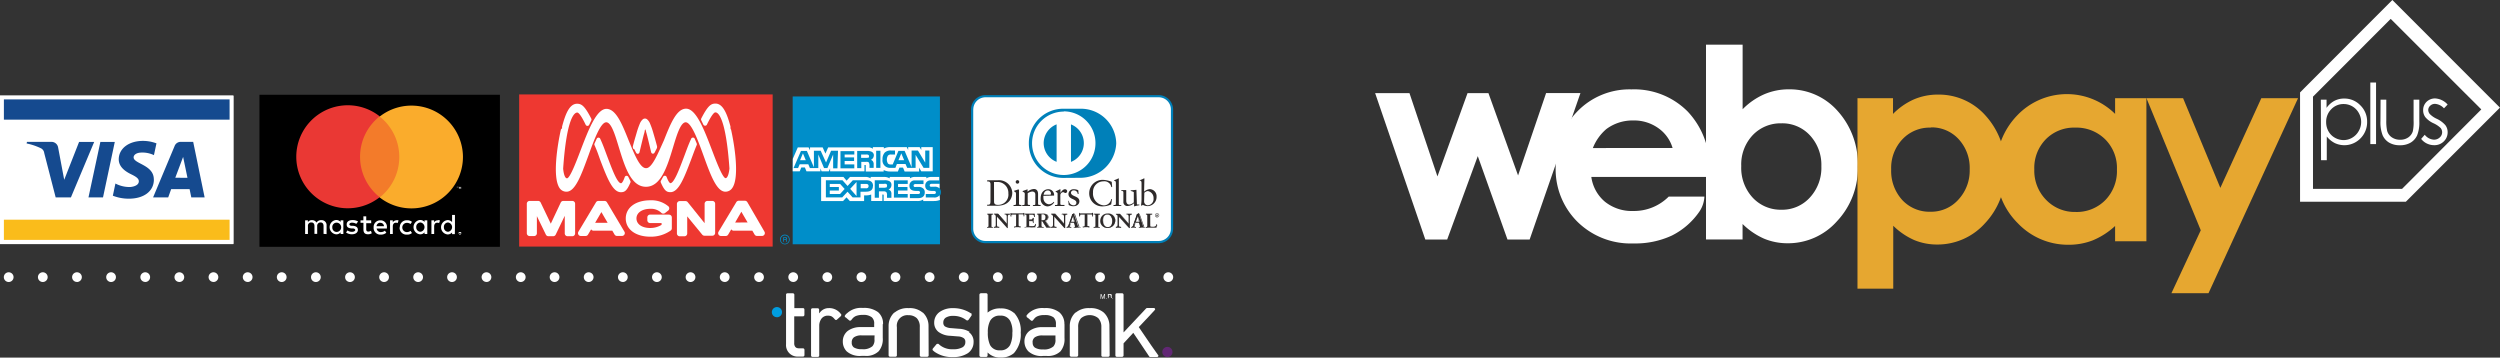 <svg xmlns="http://www.w3.org/2000/svg" viewBox="0 0 436.87 62.49"><rect x="0" y="0" width="436.87" height="62.49" fill="#333333" stroke="none"/><defs><style>.cls-1{fill:#fff;}.cls-2{fill:#009de0;}.cls-3{fill:#612774;}.cls-4{fill:#0080b9;}.cls-5{fill:#2d2929;}.cls-6{fill:#008ec9;}.cls-7{fill:#fabc1b;}.cls-8{fill:#154a8f;}.cls-9{fill:#2f292a;}.cls-10{fill:#f37b2a;}.cls-11{fill:#ea3834;}.cls-12{fill:#faac2c;}.cls-13{fill:#ee3831;}.cls-14{fill:#733d96;}.cls-15{fill:#e6a730;}</style></defs><title>Recurso 3</title><g id="Capa_2" data-name="Capa 2"><g id="Capa_1-2" data-name="Capa 1"><g id="Capa_2-2" data-name="Capa 2"><g id="Capa_1-2-2" data-name="Capa 1-2"><path class="cls-1" d="M114.79,49.28a.85.85,0,0,0,0-1.7h0a.85.85,0,0,0,0,1.7"/><path class="cls-1" d="M108.83,49.28a.85.85,0,1,0-.84-.86h0a.84.84,0,0,0,.83.85h0"/><path class="cls-1" d="M102.87,49.28a.85.85,0,1,0-.85-.85.85.85,0,0,0,.85.85"/><path class="cls-1" d="M96.91,49.28a.85.85,0,0,0,0-1.7h0a.85.85,0,0,0,0,1.7"/><path class="cls-1" d="M91,49.28a.85.85,0,1,0-.85-.85h0a.85.85,0,0,0,.85.85"/><path class="cls-1" d="M85,49.28a.85.85,0,1,0-.84-.86h0a.85.85,0,0,0,.84.85"/><path class="cls-1" d="M79,49.28a.85.85,0,1,0-.86-.85.84.84,0,0,0,.83.85h0"/><path class="cls-1" d="M73.08,49.28a.85.85,0,1,0-.86-.85.85.85,0,0,0,.86.85h0"/><path class="cls-1" d="M67.12,49.28a.85.85,0,1,0-.85-.85.85.85,0,0,0,.85.85"/><path class="cls-1" d="M61.16,49.28a.85.85,0,1,0-.85-.85h0a.84.84,0,0,0,.83.85h0"/><path class="cls-1" d="M55.2,49.28a.85.85,0,1,0-.85-.85h0a.84.84,0,0,0,.83.85h0"/><path class="cls-1" d="M49.23,49.28a.85.85,0,1,0-.85-.85.85.85,0,0,0,.85.85"/><path class="cls-1" d="M43.27,49.28a.85.85,0,1,0-.84-.86h0a.85.85,0,0,0,.84.85"/><path class="cls-1" d="M126.63,49.28a.85.85,0,1,0-.84-.86h0a.84.84,0,0,0,.83.85h0"/><path class="cls-1" d="M120.67,49.28a.85.85,0,1,0-.85-.85h0a.84.84,0,0,0,.83.85h0"/><path class="cls-1" d="M204.16,49.28a.85.85,0,1,0,0-1.7h0a.85.85,0,1,0,0,1.7"/><path class="cls-1" d="M198.2,49.28a.85.85,0,1,0-.84-.86h0a.85.85,0,0,0,.84.85"/><path class="cls-1" d="M192.24,49.28a.85.85,0,1,0-.85-.85.85.85,0,0,0,.85.85h0"/><path class="cls-1" d="M186.28,49.28a.85.85,0,1,0-.84-.86h0a.85.85,0,0,0,.84.85"/><path class="cls-1" d="M180.32,49.28a.85.85,0,1,0-.84-.86h0a.85.85,0,0,0,.84.85"/><path class="cls-1" d="M174.37,49.28a.85.85,0,1,0-.85-.85.85.85,0,0,0,.85.85"/><path class="cls-1" d="M168.41,49.28a.85.85,0,1,0-.85-.85.85.85,0,0,0,.85.85h0"/><path class="cls-1" d="M162.45,49.28a.85.85,0,1,0-.85-.85.85.85,0,0,0,.85.85h0"/><path class="cls-1" d="M156.49,49.28a.85.85,0,1,0-.85-.85.84.84,0,0,0,.83.85h0"/><path class="cls-1" d="M150.53,49.28a.85.85,0,1,0-.85-.85.85.85,0,0,0,.85.85h0"/><path class="cls-1" d="M144.56,49.28a.85.85,0,1,0-.84-.86h0a.85.85,0,0,0,.84.85"/><path class="cls-1" d="M138.6,49.28a.85.85,0,1,0-.84-.86h0a.85.85,0,0,0,.84.85"/><path class="cls-1" d="M132.64,49.28a.85.85,0,1,0-.85-.85.85.85,0,0,0,.85.85h0"/><path class="cls-1" d="M37.29,49.28a.85.85,0,1,0-.84-.86h0a.85.85,0,0,0,.84.85"/><path class="cls-1" d="M31.33,49.28a.85.85,0,1,0-.84-.86h0a.84.84,0,0,0,.83.85h0"/><path class="cls-1" d="M25.37,49.28a.85.85,0,1,0-.84-.86h0a.85.85,0,0,0,.84.85"/><path class="cls-1" d="M19.41,49.28a.85.85,0,1,0-.85-.85.85.85,0,0,0,.85.85h0"/><path class="cls-1" d="M13.44,49.28a.85.85,0,1,0-.84-.86h0a.84.84,0,0,0,.83.85h0"/><path class="cls-1" d="M7.48,49.28a.85.85,0,1,0-.85-.85.85.85,0,0,0,.85.85h0"/><path class="cls-1" d="M1.53,49.28a.85.85,0,1,0-.86-.85.85.85,0,0,0,.86.85h0"/><path class="cls-2" d="M135.76,55.44a.89.89,0,1,0-.88-.9h0a.87.87,0,0,0,.85.89h0"/><path class="cls-3" d="M204,62.4a.89.89,0,1,0-.89-.89.89.89,0,0,0,.89.89"/><path class="cls-1" d="M162.26,57h0a3.19,3.19,0,0,0-1-2.39h-.05a3.46,3.46,0,0,0-2.32-.77h-.23a3.49,3.49,0,0,0-2.32.77h-.06a3.19,3.19,0,0,0-1,2.38h0v5.1a.22.22,0,0,0,.08.18.25.25,0,0,0,.19.07h.91a.28.28,0,0,0,.19-.07.21.21,0,0,0,.08-.18V57.18a1.84,1.84,0,0,1,2-2.1,2.08,2.08,0,0,1,1.48.52,2.15,2.15,0,0,1,.52,1.58V62.1a.27.27,0,0,0,.08.18.3.3,0,0,0,.2.07h1a.3.3,0,0,0,.19-.07.23.23,0,0,0,.08-.18Z"/><path class="cls-1" d="M193.87,57h0a3.16,3.16,0,0,0-1-2.39h0a3.48,3.48,0,0,0-2.32-.77h-.23a3.49,3.49,0,0,0-2.32.77h-.06a3.18,3.18,0,0,0-1,2.38v5.1a.21.21,0,0,0,.09.18.24.24,0,0,0,.19.07h.9a.29.29,0,0,0,.2-.07.26.26,0,0,0,.09-.18V57.18a2.19,2.19,0,0,1,.51-1.58,2.37,2.37,0,0,1,3,0,2.2,2.2,0,0,1,.54,1.58V62.1a.22.22,0,0,0,.07.18.29.29,0,0,0,.19.07h.92a.32.32,0,0,0,.19-.07.25.25,0,0,0,.08-.18Z"/><path class="cls-1" d="M176.9,58.11h0a4.71,4.71,0,0,1-.39,2.18,1.84,1.84,0,0,1-1.74.93h0a1.83,1.83,0,0,1-1.76-.93,5,5,0,0,1-.39-2.2h0a4.21,4.21,0,0,1,.39-2,1.82,1.82,0,0,1,1.76-.93h0a1.81,1.81,0,0,1,1.76.93,4.05,4.05,0,0,1,.39,2Zm.27-3.44h0a3.38,3.38,0,0,0-2.3-.78h-.05a3.31,3.31,0,0,0-2.24.74V51.5a.26.26,0,0,0-.07-.18.28.28,0,0,0-.19-.08h-.88a.33.33,0,0,0-.21.08.3.3,0,0,0-.08.18V62.12a.32.32,0,0,0,.08.18.3.3,0,0,0,.21.07h.88a.26.26,0,0,0,.19-.07.27.27,0,0,0,.07-.18v-.53a3,3,0,0,0,2.24.89h.06a3.41,3.41,0,0,0,2.3-.77,4.9,4.9,0,0,0,1.19-3.61,4.52,4.52,0,0,0-1.17-3.44"/><path class="cls-1" d="M152.81,59.27a1.64,1.64,0,0,1-.35,1.23,2.45,2.45,0,0,1-1.82.52h0a2.59,2.59,0,0,1-1.42-.3,1,1,0,0,1-.38-.88h0a1.06,1.06,0,0,1,.39-.9,2.21,2.21,0,0,1,1.37-.33h2.23Zm1.5-2.63h0a2.6,2.6,0,0,0-.88-2.1,4.06,4.06,0,0,0-2.6-.73h-.06a3.57,3.57,0,0,0-2.82,1h0l-.05,0-.15.19h0l-.07.1a.21.21,0,0,0-.06.18.32.32,0,0,0,.1.18h.07l.15.14.43.37a.25.25,0,0,0,.2.06.23.23,0,0,0,.17-.08l.26-.32a1.77,1.77,0,0,1,.55-.4,3.14,3.14,0,0,1,1.24-.2h0a2.32,2.32,0,0,1,1.55.41,1.39,1.39,0,0,1,.42,1.16v.56h-2.32a3.7,3.7,0,0,0-2.29.66,2.31,2.31,0,0,0-.87,1.86h0a2.43,2.43,0,0,0,.68,1.72,3.46,3.46,0,0,0,2.59.79h.61a3.09,3.09,0,0,0,2.4-.82,3.26,3.26,0,0,0,.7-2.32V56.64Z"/><path class="cls-1" d="M180.44,59.84h0a1.06,1.06,0,0,1,.4-.9,2.3,2.3,0,0,1,1.36-.32h2.24v.69a1.64,1.64,0,0,1-.36,1.23,2.46,2.46,0,0,1-1.81.52h0a2.48,2.48,0,0,1-1.43-.32,1,1,0,0,1-.38-.88M186,56.67h0a2.62,2.62,0,0,0-.89-2.1,3.93,3.93,0,0,0-2.6-.73h-.05a3.58,3.58,0,0,0-2.83,1h0c-.06.06-.1.12-.16.19h0l-.07.08a.24.24,0,0,0,0,.19.3.3,0,0,0,.09.19h.06l.16.13.43.37a.25.25,0,0,0,.35,0l0,0,.27-.33a1.43,1.43,0,0,1,.55-.4,2.83,2.83,0,0,1,1.23-.2h0a2.46,2.46,0,0,1,1.57.4,1.5,1.5,0,0,1,.41,1.17h0v.54h-2.33a3.66,3.66,0,0,0-2.29.65,2.3,2.3,0,0,0-.88,1.87h0a2.46,2.46,0,0,0,.69,1.71,3.37,3.37,0,0,0,2.58.8h.64a3.1,3.1,0,0,0,2.39-.81,3.31,3.31,0,0,0,.7-2.33V56.65Z"/><path class="cls-1" d="M140.33,53.84h-1.52V51.5a.26.26,0,0,0-.27-.25h-.91a.28.28,0,0,0-.2.07.21.21,0,0,0-.07.17v8.68a2,2,0,0,0,1.85,2.14h1.11a.24.24,0,0,0,.19-.07.32.32,0,0,0,.07-.2v-.9a.32.32,0,0,0-.07-.19.26.26,0,0,0-.19-.08h-.71a1.21,1.21,0,0,1-.36-.06.39.39,0,0,1-.14-.07l-.11-.09a1,1,0,0,1-.21-.71V55.28h1.52a.26.26,0,0,0,.19-.08.31.31,0,0,0,.07-.19v-.9a.32.32,0,0,0-.07-.2.28.28,0,0,0-.19-.07"/><path class="cls-1" d="M146.93,54.89l-.07-.09h0v-.06l-.07-.07-.07-.06a2.5,2.5,0,0,0-1.87-.77h-.05a1.91,1.91,0,0,0-1.41.63l-.25.29v-.64a.22.22,0,0,0-.07-.18.28.28,0,0,0-.19-.07H142a.34.34,0,0,0-.2.07.27.27,0,0,0-.07.18v8a.27.27,0,0,0,.07.18.29.29,0,0,0,.2.07h.9a.25.25,0,0,0,.19-.07.21.21,0,0,0,.07-.18V62h0V56.8a2.14,2.14,0,0,1,.4-1.13,1.36,1.36,0,0,1,1.1-.51,1.67,1.67,0,0,1,.58.09,1.54,1.54,0,0,1,.48.37h0l.19.21a.24.24,0,0,0,.37,0l.67-.6A.28.28,0,0,0,147,55a.2.2,0,0,0-.06-.19"/><path class="cls-1" d="M169.44,58h0a3.88,3.88,0,0,0-1.9-.55l-1.33-.11a2.28,2.28,0,0,1-1.1-.31.8.8,0,0,1-.27-.66h0a1,1,0,0,1,.41-.85,2.37,2.37,0,0,1,1.34-.32,3.69,3.69,0,0,1,2,.55h0l.33.23a.26.26,0,0,0,.19,0,.29.29,0,0,0,.16-.12l.51-.73a.42.42,0,0,0,0-.2.33.33,0,0,0,0-.1.17.17,0,0,0-.08-.09h-.06a5.51,5.51,0,0,0-3.11-.89,3.86,3.86,0,0,0-2.35.68,2.25,2.25,0,0,0-.93,1.83h0A2,2,0,0,0,164,58a3.65,3.65,0,0,0,2.06.68l1.36.11a1.87,1.87,0,0,1,1,.31.78.78,0,0,1,.27.68h0a1,1,0,0,1-.48.9,3.18,3.18,0,0,1-1.66.35h0a3.41,3.41,0,0,1-2.27-.69l-.29-.25a.27.27,0,0,0-.19,0,.25.25,0,0,0-.19.11l-.58.69a.35.35,0,0,0-.07.19.24.24,0,0,0,.09.18l.28.23h0a5.28,5.28,0,0,0,3.19.91h0a4.62,4.62,0,0,0,2.61-.68,2.32,2.32,0,0,0,1-1.92h0a2,2,0,0,0-.82-1.76"/><path class="cls-1" d="M202.34,62l-1.11-1.57L199,57.16l1.74-1.84,1-1.08.06-.07a.19.19,0,0,0,0-.27l0,0a.26.26,0,0,0-.18-.08h-1.17a.37.37,0,0,0-.2.11l-3.91,4.16V51.5a.28.28,0,0,0-.08-.18.25.25,0,0,0-.19-.07h-.9a.27.27,0,0,0-.19.07.35.35,0,0,0-.07.18V62.1a.31.31,0,0,0,.07.18.28.28,0,0,0,.19.08h.9a.25.25,0,0,0,.19-.08.22.22,0,0,0,.08-.18V60l1.7-1.84,1.15,1.7,1.6,2.39a.24.24,0,0,0,.22.14h1.16a.37.37,0,0,0,.2-.07.24.24,0,0,0,0-.3"/><path class="cls-1" d="M192.33,51.39h.15l.23.69.24-.69h.15v.82H193v-.69l-.24.69h-.12l-.22-.69v.69h-.11Z"/><path class="cls-1" d="M193.95,51.77h.12a.16.16,0,0,0,0-.12c0-.06,0-.1-.06-.11v0h-.26v.28Zm-.36-.37H194a.22.22,0,0,1,.15,0,.18.18,0,0,1,.12.18.38.38,0,0,1,0,.13.18.18,0,0,1-.09.07h.09a.28.28,0,0,1,0,.11V52a.2.2,0,0,0,0,.07h-.14v-.2a.14.14,0,0,0-.06-.11h-.34v.35h-.11Z"/><path class="cls-1" d="M193.36,52.21a.05.05,0,0,1-.05-.06.15.15,0,0,1,0-.07c.07,0,.1,0,.1.07a.06.06,0,0,1-.06.06"/><path class="cls-1" d="M194.46,52.21a.06.06,0,0,1-.05-.06s0-.07.05-.07a.07.07,0,0,1,0,.13h0"/><path class="cls-1" d="M204.83,40a2.35,2.35,0,0,1-2.37,2.31H172.25A2.35,2.35,0,0,1,169.88,40V19.13a2.34,2.34,0,0,1,2.37-2.31h30.21a2.34,2.34,0,0,1,2.37,2.31h0Z"/><path class="cls-4" d="M172.25,42.5A2.55,2.55,0,0,1,169.68,40V19.13a2.54,2.54,0,0,1,2.57-2.51h30.21A2.54,2.54,0,0,1,205,19.13V40a2.54,2.54,0,0,1-2.54,2.5Zm-2.18-23.37V40a2.15,2.15,0,0,0,2.17,2.11h30.21a2.13,2.13,0,0,0,2.16-2.1h0V19.13A2.13,2.13,0,0,0,202.46,17H172.25a2.14,2.14,0,0,0-2.17,2.11h0"/><path class="cls-4" d="M188.73,31.07a6.29,6.29,0,0,0,6.33-6A6.17,6.17,0,0,0,188.81,19h-2.93a6,6,0,0,0-6.09,5.91q0,.09,0,.18a6,6,0,0,0,6.09,6Z"/><path class="cls-1" d="M185.89,19.5A5.54,5.54,0,1,0,191.43,25h0a5.54,5.54,0,0,0-5.54-5.54M182.38,25a3.54,3.54,0,0,1,2.26-3.27v6.55a3.53,3.53,0,0,1-2.26-3.27m4.77,3.27V21.74a3.51,3.51,0,0,1,0,6.55"/><path class="cls-5" d="M173.09,32.25c0-.57-.3-.54-.58-.54V31.5h1.85a2.32,2.32,0,0,1,2.53,2.09s0,.09,0,.14c0,.63-.37,2.22-2.62,2.22H172.5v-.17c.39,0,.56,0,.58-.49Zm.62,3c0,.49.35.55.67.55a1.78,1.78,0,0,0,1.83-2,1.91,1.91,0,0,0-1.76-2h-.75Z"/><path class="cls-5" d="M177.11,35.82h.12c.18,0,.31,0,.31-.21V33.88c0-.28-.1-.32-.33-.44v-.1l.67-.22H178c.05,0,.07,0,.07.09V35.6c0,.21.14.21.31.21h.11V36h-1.37Zm.68-3.72a.31.31,0,1,1,.32-.32h0a.32.32,0,0,1-.32.32h0"/><path class="cls-5" d="M179.08,33.92c0-.23-.07-.3-.37-.42v-.12c.28-.1.54-.18.85-.31v.43a1.86,1.86,0,0,1,1.12-.47c.53,0,.72.4.72.89V35.6c0,.21.14.21.32.21h.12V36H180.5v-.17h.12c.17,0,.3,0,.3-.21V34c0-.36-.21-.53-.58-.53a1.76,1.76,0,0,0-.75.3V35.6c0,.21.14.21.32.21H180V36h-1.37v-.17h.12c.18,0,.3,0,.3-.21Z"/><path class="cls-5" d="M182.34,34.22a1.2,1.2,0,0,0,0,.37,1.07,1.07,0,0,0,.94,1.11,1.17,1.17,0,0,0,.85-.43l.1.08a1.48,1.48,0,0,1-1.17.72,1.27,1.27,0,0,1-1.21-1.32v-.06c0-1.25.83-1.62,1.28-1.62a1,1,0,0,1,1.07.93s0,0,0,.07v.11h-.06Zm1.13-.19c.16,0,.18-.09.18-.17a.54.54,0,0,0-.5-.58h-.05c-.39,0-.65.28-.73.75Z"/><path class="cls-5" d="M184.34,35.82h.17c.17,0,.3,0,.3-.21V33.82c0-.19-.23-.24-.34-.29v-.1c.48-.19.73-.36.79-.36s.05,0,.05.09v.56h0c.16-.25.43-.65.8-.65a.35.35,0,0,1,.37.33h0a.31.31,0,0,1-.29.33h0c-.2,0-.2-.15-.43-.15a.54.54,0,0,0-.47.52v1.5c0,.21.13.21.32.21h.4V36h-1.64Z"/><path class="cls-5" d="M186.79,35.1a.83.83,0,0,0,.79.78.46.46,0,0,0,.52-.45c0-.75-1.39-.51-1.39-1.54a.88.88,0,0,1,.94-.82h.06a1.69,1.69,0,0,1,.72.18l.05.65h-.15a.66.66,0,0,0-.69-.63h0a.44.44,0,0,0-.49.39v0c0,.75,1.47.52,1.47,1.52,0,.42-.34.86-1.09.86a1.66,1.66,0,0,1-.78-.22l-.07-.73Z"/><path class="cls-5" d="M194.35,32.69h-.15a1.22,1.22,0,0,0-1.37-1A1.82,1.82,0,0,0,191,33.52q0,.08,0,.17a2.06,2.06,0,0,0,1.89,2.2,1.3,1.3,0,0,0,1.29-1.1h.14l-.14.93a3.58,3.58,0,0,1-1.41.34,2.27,2.27,0,0,1-2.43-2.39,2.34,2.34,0,0,1,2.42-2.24,4.61,4.61,0,0,1,1.51.34Z"/><path class="cls-5" d="M194.58,35.82h.12c.19,0,.3,0,.3-.21V32.07c0-.42-.09-.43-.33-.51V31.5a4.74,4.74,0,0,0,.66-.27l.13-.07s.05,0,.05.09v4.39c0,.21.15.21.32.21h.11V36h-1.36Z"/><path class="cls-5" d="M198.67,35.63c0,.11.07.11.18.11h.25v.13a6.52,6.52,0,0,0-.92.2h0V35.5A1.74,1.74,0,0,1,197,36a.68.68,0,0,1-.69-.75V33.69c0-.17,0-.33-.38-.36v-.12h.81c.07,0,.07,0,.07.18V35c0,.2,0,.75.56.75a1.44,1.44,0,0,0,.76-.39V33.63c0-.12-.3-.2-.54-.26v-.11l1-.09v.11Z"/><path class="cls-5" d="M199.93,33.5a1.66,1.66,0,0,1,1-.45,1.24,1.24,0,0,1,1.18,1.3v0a1.61,1.61,0,0,1-1.52,1.67,1.81,1.81,0,0,1-.88-.22l-.19.15-.13-.07a7.3,7.3,0,0,0,.09-1.14v-2.7c0-.42-.1-.43-.34-.51V31.5a5,5,0,0,0,.66-.27l.11-.07c.05,0,.07,0,.07.09Zm0,1.73a.68.68,0,0,0,.65.65,1.11,1.11,0,0,0,1-1.23,1.21,1.21,0,0,0-1-1.26,1,1,0,0,0-.61.3Z"/><path class="cls-5" d="M172.49,39.68h0c.13,0,.25,0,.25-.2V37.67c0-.18-.13-.2-.25-.2h0v-.1h1v.13h0c-.13,0-.26,0-.26.2v1.8c0,.18.13.2.26.2h0v.1h-1Z"/><path class="cls-5" d="M173.55,39.8h-1v-.14h.07c.13,0,.24,0,.24-.18V37.67c0-.17-.11-.18-.24-.18h-.07v-.14h1v.15h-.07c-.13,0-.24,0-.25.18V39.5c0,.17.11.18.25.18h.07v.12Zm0,0v-.07h0c-.13,0-.26,0-.28-.21V37.67c0-.2.14-.22.28-.22h0v-.07h-1v.12h0c.13,0,.27,0,.27.22V39.5c0,.19-.14.21-.27.21h0v.07h1"/><path class="cls-5" d="M175.93,39.1h0V37.8c0-.29-.2-.33-.3-.33h-.07v-.1h.91v.13h-.06c-.13,0-.3,0-.3.45V39.5a3.47,3.47,0,0,0,0,.35H176l-1.78-2v1.43c0,.31.05.4.33.4h.05v.1h-.92v-.1h.05c.23,0,.3-.16.3-.44V37.79a.31.31,0,0,0-.3-.32h0v-.1h.71Z"/><path class="cls-5" d="M176.12,39.86H176l-1.76-2v1.38c0,.3.06.39.32.39h.06v.14h-.92v-.14h.07c.22,0,.29-.14.29-.42V37.79a.29.29,0,0,0-.28-.3h-.09v-.14h.72l1.52,1.71V37.8c0-.28-.18-.31-.28-.31h-.09v-.14h.91v.15h-.07c-.13,0-.29,0-.29.43V39.5a2.4,2.4,0,0,0,0,.34h0Zm-.13,0h.12a2,2,0,0,1,0-.34v-1.6c0-.41.17-.46.32-.46h0v-.07h-.88v.11h.06a.3.3,0,0,1,.31.34v1.31h0l-1.54-1.74h-.7v.09h0a.33.33,0,0,1,.34.32h0v1.45c0,.28-.07.46-.32.46h0v.07h.89v-.07h0c-.28,0-.35-.12-.35-.42V37.81Zm-.06-.72Z"/><path class="cls-5" d="M177,37.5c-.26,0-.28.06-.33.31h-.1a2.09,2.09,0,0,0,0-.29,2.15,2.15,0,0,0,0-.3h.08c0,.1.12.1.21.1h1.79c.1,0,.18,0,.19-.11H179v.29a1.54,1.54,0,0,0,0,.28h-.1c0-.12,0-.33-.25-.33H178v1.84c0,.26.12.3.29.3h.07v.1h-1.15v-.1h.06c.19,0,.29,0,.29-.29V37.5Z"/><path class="cls-5" d="M178.35,39.8H177.2v-.14h.07c.19,0,.27,0,.27-.27V37.56h0v1.86c0,.28-.11.3-.3.3h0v.07h1.12v-.07h-.05c-.17,0-.3,0-.3-.31V37.5h.59c.23,0,.26.19.26.33H179a1.45,1.45,0,0,1,0-.27,2.09,2.09,0,0,1,0-.27h-.05c0,.1-.12.11-.2.11h-1.8c-.08,0-.17,0-.21-.1h0v.56h.07c.05-.24.08-.31.34-.31h0c-.26,0-.26,0-.32.3h-.13a2.56,2.56,0,0,0,0-.3v-.29h.1c0,.09.09.09.18.09h1.8c.1,0,.16,0,.18-.09H179v.28a1.38,1.38,0,0,0,0,.28h-.11c0-.13,0-.31-.24-.31H178v1.82c0,.26.11.28.27.28h.08v.19Z"/><path class="cls-5" d="M179.08,39.68h.05c.12,0,.25,0,.25-.2V37.67c0-.18-.13-.2-.25-.2h-.05v-.1h1.74a3.24,3.24,0,0,0,0,.53h-.1c0-.22-.06-.4-.43-.4h-.46v.91h.4c.21,0,.26-.12.27-.31h.11a3.31,3.31,0,0,0,0,.41,3,3,0,0,0,0,.39h-.11c0-.21,0-.34-.27-.34h-.4v.8c0,.23.19.23.41.23.42,0,.6,0,.71-.43H181a5.47,5.47,0,0,0-.11.55h-1.86Z"/><path class="cls-5" d="M180.92,39.8h-1.85v-.14h.07c.12,0,.24,0,.24-.18V37.67c0-.17-.12-.18-.24-.18h-.07v-.14h1.74v.53h-.12c0-.23,0-.39-.42-.39h-.44v.87h.38c.2,0,.23-.1.26-.29h.14a3.14,3.14,0,0,0,0,.41,2.88,2.88,0,0,0,0,.39h-.12c0-.21,0-.33-.26-.33h-.38v.79c0,.21.17.21.39.21.42,0,.59,0,.69-.41h.1a2.71,2.71,0,0,1-.12.55h0Zm0,0a5,5,0,0,1,.11-.52H181c-.1.39-.3.42-.71.42-.22,0-.43,0-.43-.24v-.82h.42c.25,0,.27.14.3.34h.07v-.77h-.07a.26.26,0,0,1-.3.3h-.42v-1h.48c.37,0,.43.18.45.4h.07v-.49H179.1v.09h0c.12,0,.26,0,.27.22V39.5c0,.19-.15.21-.27.21h0v.07h1.82"/><path class="cls-5" d="M181.51,37.74c0-.25-.14-.27-.25-.27h-.06v-.1h1.1c.43,0,.82.12.82.6a.66.66,0,0,1-.49.61l.59.89a.4.4,0,0,0,.34.2v.1h-.66a9.35,9.35,0,0,1-.72-1.12H182v.74c0,.27.12.27.28.27h.06v.1h-1.09v-.1h.06c.13,0,.25-.06.25-.19Zm.49.76h.17c.35,0,.53-.13.53-.55a.47.47,0,0,0-.43-.51H182Z"/><path class="cls-5" d="M183.57,39.8h-.67a8.74,8.74,0,0,1-.72-1.11H182v.73c0,.26.11.26.28.26h.08v.14h-1.09v-.14h.08c.13,0,.23,0,.23-.17V37.73c0-.25-.13-.25-.23-.25h-.08v-.14h1.1c.43,0,.84.12.84.62a.67.67,0,0,1-.48.62l.59.87a.34.34,0,0,0,.32.2h0v.14ZM182,38.64h.25a10.09,10.09,0,0,0,.7,1.12h.64v-.07a.41.41,0,0,1-.33-.21l-.6-.9h0a.64.64,0,0,0,.47-.6c0-.47-.38-.59-.81-.59h-1.08v.11h0c.11,0,.27,0,.27.28V39.5c0,.14-.14.2-.27.2h0v.07h1.07V39.7h0c-.16,0-.3,0-.3-.29v-.76Zm0-.09h0v-1h.21a.48.48,0,0,1,.51.52c0,.42-.19.56-.54.56Zm.17,0c.35,0,.52-.12.52-.53a.45.45,0,0,0-.42-.48H182v1Z"/><path class="cls-5" d="M185.93,39.1h0V37.8a.29.29,0,0,0-.25-.33h-.13v-.1h.92v.13h-.06c-.15,0-.3,0-.3.45V39.5a2.65,2.65,0,0,0,0,.35H186l-1.78-2v1.43c0,.31.06.4.32.4h.06v.1h-.92v-.1h0c.25,0,.33-.16.33-.44V37.79a.32.32,0,0,0-.32-.32h0v-.1h.7Z"/><path class="cls-5" d="M186.12,39.86H186l-1.76-2v1.38c0,.31,0,.39.31.39h.07v.14h-.91v-.14h.06c.23,0,.3-.14.31-.42V37.79a.3.3,0,0,0-.3-.3h-.07v-.14h.71l1.52,1.71V37.8c0-.28-.18-.31-.28-.31h-.08v-.14h.92v.15h-.06c-.15,0-.29,0-.29.43V39.5a3.11,3.11,0,0,0,0,.34h0Zm-.12,0h.11V37.92c0-.41.17-.46.32-.46h0v-.07h-.88v.11h.06a.31.31,0,0,1,.32.34v1.31h0l-1.55-1.74h-.69v.09h0a.33.33,0,0,1,.33.33h0v1.45c0,.28-.08.46-.33.46h0v.07h.88v-.07h0c-.27,0-.35-.11-.35-.42V37.81Zm-.06-.72Z"/><path class="cls-5" d="M187,39.29a1,1,0,0,0-.09.26c0,.1.15.12.26.12h0v.1h-.79v-.1h0a.31.31,0,0,0,.3-.22l.55-1.59a2.47,2.47,0,0,0,.12-.42,1.12,1.12,0,0,0,.31-.15h0a.31.31,0,0,0,0,.08l.62,1.82a.83.83,0,0,0,.13.34.22.22,0,0,0,.23.14h0v.1h-1v-.1h0c.09,0,.21,0,.21-.1a1.6,1.6,0,0,0-.06-.25l-.14-.4h-.79Zm.5-1.54h0l-.33,1h.65Z"/><path class="cls-5" d="M188.85,39.8h-1v-.14h0c.09,0,.21,0,.21-.08a1.08,1.08,0,0,0-.07-.24l-.14-.39h-.76l-.11.35a2,2,0,0,0-.07.26c0,.09.13.1.24.1h.06v.14h-.79v-.14h0a.31.31,0,0,0,.29-.21l.55-1.59a4.14,4.14,0,0,0,.14-.44,1.47,1.47,0,0,0,.31-.15h0v.09l.64,1.8a1,1,0,0,0,.12.35.21.21,0,0,0,.21.13h0v.14Zm-1,0h1v-.07a.24.24,0,0,1-.24-.15,1.08,1.08,0,0,0-.13-.35l-.63-1.81a.73.73,0,0,0,0-.09h0a1.24,1.24,0,0,1-.3.14,2.85,2.85,0,0,1-.13.43l-.63,1.6a.34.34,0,0,1-.32.24h0v.07h.76v-.07h0c-.11,0-.27,0-.27-.14a1.48,1.48,0,0,1,.08-.27h0l.11-.37H188l.14.41a1.72,1.72,0,0,1,.05.26c0,.11-.14.11-.23.11h0Zm-.72-1,.34-1h0l.33,1Zm0,0h.61l-.31-.92Zm.29-1Z"/><path class="cls-5" d="M189,37.5c-.27,0-.28.06-.33.31h-.11a2.83,2.83,0,0,0,0-.29,1.81,1.81,0,0,0,0-.3h.09c0,.1.11.1.2.1h1.79c.09,0,.18,0,.18-.11H191a2.44,2.44,0,0,0,0,.29v.28h-.12c0-.12,0-.33-.25-.33H190v1.84c0,.26.12.3.28.3h.06v.1H189.2v-.1h.07c.19,0,.28,0,.28-.29V37.5Z"/><path class="cls-5" d="M190.37,39.8h-1.14v-.14h.07c.19,0,.27,0,.28-.27V37.56h0v1.86c0,.28-.12.3-.31.3h-.05v.07h1.11v-.07h0c-.16,0-.3,0-.3-.31V37.5h.58c.24,0,.27.19.27.33H191v-.6h-.07c0,.1-.1.11-.19.11H188.9c-.08,0-.17,0-.2-.1h-.05a1.89,1.89,0,0,1,0,.29v.27h.08c0-.24.07-.31.33-.31h0c-.26,0-.25,0-.32.3h-.14a2,2,0,0,0,0-.3,1.82,1.82,0,0,0,0-.29h.11c0,.09.07.09.17.09h1.81c.1,0,.16,0,.17-.09h.1v.56h-.13c0-.13,0-.31-.24-.31H190v1.82c0,.26.1.28.27.28h.08v.14Z"/><path class="cls-5" d="M191.13,39.68h.05c.12,0,.25,0,.25-.2V37.67c0-.18-.13-.2-.25-.2h-.05v-.1h1.06v.13h-.06c-.13,0-.24,0-.24.2v1.8c0,.18.12.2.24.2h.06v.1h-1.06Z"/><path class="cls-5" d="M192.19,39.8h-1.06v-.14h.07c.12,0,.23,0,.23-.18V37.67c0-.17-.11-.18-.23-.18h-.07v-.14h1.06v.15h-.07c-.12,0-.23,0-.23.18V39.5c0,.17.1.18.23.18h.07v.12Zm0,0v-.07h0c-.12,0-.26,0-.26-.21V37.67c0-.2.14-.22.26-.22h0v-.07h-1v.12h0c.12,0,.26,0,.26.22V39.5c0,.19-.14.21-.26.21h0v.07h1"/><path class="cls-5" d="M193.55,37.31a1.22,1.22,0,0,1,1.33,1.09s0,.06,0,.1a1.28,1.28,0,0,1-1.23,1.33h-.08a1.23,1.23,0,0,1-1.3-1.16s0-.05,0-.08a1.26,1.26,0,0,1,1.24-1.28h0m.06,2.37c.66,0,.79-.6.79-1.1s-.28-1.12-.86-1.12-.78.54-.78,1c0,.62.28,1.22.85,1.22"/><path class="cls-5" d="M192.27,38.6a1.28,1.28,0,0,1,1.26-1.3h0a1.24,1.24,0,0,0-1.25,1.23s0,0,0,0a1.21,1.21,0,0,0,1.19,1.23h.1a1.25,1.25,0,0,0,1.28-1.22s0-.05,0-.08a1.2,1.2,0,0,0-1.21-1.18h-.1a1.24,1.24,0,0,1,1.35,1.12v.06a1.3,1.3,0,0,1-1.25,1.35h-.07a1.25,1.25,0,0,1-1.31-1.19s0,0,0-.07m.48-.13c0-.46.18-1,.79-1s.88.62.88,1.13-.12,1.12-.81,1.12h0c.65,0,.77-.58.77-1.09s-.27-1.1-.84-1.1-.76.53-.76,1c0,.62.27,1.2.83,1.2h0c-.58,0-.87-.61-.87-1.23"/><path class="cls-5" d="M197.22,39.1h0V37.8a.29.29,0,0,0-.25-.33h-.13v-.1h.92v.13h0c-.15,0-.32,0-.32.45V39.5a2.79,2.79,0,0,0,0,.35h-.13l-1.78-2v1.43c0,.31.06.4.32.4h.06v.1H195v-.1h0c.24,0,.31-.16.31-.44V37.79a.31.31,0,0,0-.3-.29h0v-.1h.71Z"/><path class="cls-5" d="M197.42,39.86h-.14l-1.76-2v1.38c0,.31.06.39.32.39h.07v.14H195v-.14h0c.23,0,.29-.14.29-.42V37.79a.29.29,0,0,0-.29-.29h0v-.14h.72l1.52,1.71V37.8a.27.27,0,0,0-.23-.31h-.15v-.14h.92v.15h-.06c-.15,0-.3,0-.3.43V39.5a1.58,1.58,0,0,0,0,.34h0Zm-.13,0h.12a2.65,2.65,0,0,1,0-.34v-1.6c0-.41.18-.46.33-.46h0v-.07h-.88v.11h.06a.31.31,0,0,1,.32.34v1.31h0l-1.54-1.74H195v.09h0a.33.33,0,0,1,.32.33v1.45c0,.28-.07.46-.32.46h0v.07h.89v-.07h0c-.28,0-.34-.11-.34-.42V37.81Zm-.07-.72Z"/><path class="cls-5" d="M198.31,39.29a1,1,0,0,0-.07.26c0,.1.14.12.26.12h0v.1h-.79v-.1h0a.3.3,0,0,0,.3-.22l.56-1.59a2.06,2.06,0,0,0,.12-.42,2.08,2.08,0,0,0,.33-.15h0a.25.25,0,0,1,0,.08l.63,1.82a.83.83,0,0,0,.13.34.21.21,0,0,0,.23.14h0v.1h-1v-.1h0c.08,0,.21,0,.21-.1a.94.94,0,0,0-.08-.25l-.12-.4h-.78Zm.51-1.54h0l-.32,1h.66Z"/><path class="cls-5" d="M200.16,39.8h-1v-.14h0c.08,0,.2,0,.2-.08a1.26,1.26,0,0,0-.07-.24l-.13-.39h-.76l-.11.35a1,1,0,0,0-.07.26c0,.09.13.1.25.1h0v.14h-.79v-.14h0a.3.3,0,0,0,.29-.21l.55-1.59a3.07,3.07,0,0,0,.13-.44,1.65,1.65,0,0,0,.32-.15h.07a.23.23,0,0,1,0,.09l.64,1.8a1,1,0,0,0,.12.35.21.21,0,0,0,.21.13h0v.14Zm-1,0h1v-.07h0a.23.23,0,0,1-.23-.15,1.37,1.37,0,0,0-.13-.35l-.64-1.81v-.09h0a1,1,0,0,1-.32.14,2.07,2.07,0,0,1-.12.43l-.64,1.6a.34.34,0,0,1-.32.24v.07h.76v-.07h0c-.12,0-.27,0-.28-.14a1.17,1.17,0,0,1,.08-.27h0l.12-.37h.8l.13.41a.73.73,0,0,1,.08.26c0,.11-.15.11-.23.11h0Zm-.7-1,.33-1h0l.33,1Zm0,0h.61l-.3-.92Zm.3-1Z"/><path class="cls-5" d="M201,39.44c0,.14.11.18.21.2h.46a.51.51,0,0,0,.33-.19,1,1,0,0,0,.1-.25h.09a4.41,4.41,0,0,1-.12.59h-1.83v-.1h0c.12,0,.25,0,.25-.23V37.67c0-.18-.13-.2-.25-.2h0v-.1h1.08v.13h-.09c-.13,0-.24,0-.24.19Z"/><path class="cls-5" d="M202.11,39.8h-1.83v-.14h.07c.12,0,.24,0,.24-.21V37.67c0-.17-.12-.18-.24-.18h-.07v-.14h1.08v.15h-.1c-.13,0-.22,0-.23.17v1.79c0,.13.1.16.2.18h.45a.44.44,0,0,0,.31-.18.91.91,0,0,0,.11-.24h.14a2.5,2.5,0,0,1-.13.59h0Zm0,0a2.83,2.83,0,0,1,.13-.56h-.07a1.15,1.15,0,0,1-.1.24.56.56,0,0,1-.34.19h-.46a.2.2,0,0,1-.23-.21v-1.8c0-.19.12-.2.26-.2h.07v-.07h-1v.11h0c.12,0,.27,0,.27.21v1.78c0,.22-.15.24-.27.24h0v.07h1.8"/><path class="cls-5" d="M202.2,37.27a.36.36,0,1,1,0,.72h0a.36.36,0,1,1,0-.72h0m0,.66a.29.29,0,0,0,.29-.29.3.3,0,0,0-.29-.3.29.29,0,0,0-.29.29h0a.29.29,0,0,0,.29.29m-.19-.1h.06V37.5a.05.05,0,0,0-.06,0h.19c.07,0,.12,0,.12.1a.1.1,0,0,1-.07.11l.06.08.08.09h-.08a1.38,1.38,0,0,1-.12-.17h0v.12H202Zm.13-.19h0s.05,0,.05-.09,0-.07-.06-.07h0Z"/><path class="cls-6" d="M164.25,16.86H138.52V42.69h25.74V34.16a.92.92,0,0,0,.16-.57.84.84,0,0,0-.16-.57Z"/><path class="cls-1" d="M138.52,29.94h1.23l.28-.68h.62l.28.68h2.43v-.52l.21.52h1.26l.23-.52v.52h6V28.83h.13c.07,0,.1,0,.1.14v1h3.13v-.26a2.43,2.43,0,0,0,1.16.26h1.32l.28-.68h.62l.28.68h2.53V29.3l.38.64h2V25.71h-2v.5l-.29-.5h-2v.5l-.25-.5h-2.79a2.48,2.48,0,0,0-1.21.24v-.24h-1.92V26a1.18,1.18,0,0,0-.81-.24h-7l-.48,1.08-.48-1.08h-2.21v.5l-.25-.5h-1.89l-.87,2Zm23.88-.6h-1L160,27.06v2.27h-1.47l-.29-.67h-1.51l-.26.67h-.85a1.3,1.3,0,0,1-1.4-1.49,1.63,1.63,0,0,1,.4-1.19,1.47,1.47,0,0,1,1.09-.35h.69V27h-.68a.68.68,0,0,0-.55.19,1.34,1.34,0,0,0,0,1.39.68.68,0,0,0,.5.16H156l1-2.38h1.08l1.22,2.86V26.31h1.11l1.27,2.11V26.31h.73Zm-8.55,0h-.74v-3h.74Zm-1.15-2.21a.86.86,0,0,1-.52.8.81.81,0,0,1,.36.26.87.87,0,0,1,.13.55v.59h-.73V29a1.08,1.08,0,0,0-.11-.59c-.11-.15-.27-.13-.54-.13h-.78v1.1h-.72v-3h1.67a1.75,1.75,0,0,1,.88.15.71.71,0,0,1,.37.67m-3.42,2.21h-2.42v-3h2.42V27H147.6v.51h1.65v.62H147.6v.6h1.69Zm-2.95,0h-.75V27l-1,2.37H144L143,27v2.37h-1.47l-.28-.67h-1.5l-.29.67h-.79l1.3-3H141l1.23,2.87v-2.9h1.18l.94,2.06.88-2.06h1.21ZM158,28l-.5-1.2L157,28Zm-6.27-.47a.69.69,0,0,1-.36.06h-.89V27h.9a.69.69,0,0,1,.34.05.27.27,0,0,1,.14.27.33.33,0,0,1-.14.29M140.81,28l-.5-1.2-.5,1.2Z"/><path class="cls-1" d="M152.54,32.5c0,.84-.63,1-1.26,1h-.91v1H149l-.9-1-.93,1h-2.85v-3h2.9l.89,1,.92-1h2.31c.57,0,1.22.16,1.22,1m-5.76,1.4H145v-.6h1.59v-.62H145v-.54h1.81l.79.88Zm2.88.36L148.57,33l1.11-1.2Zm1.66-1.36h-.94v-.76h.94c.27,0,.44.1.44.37s-.17.4-.44.4m4.87-1.4h2.41v.63h-1.69v.54h1.65v.62h-1.65v.6h1.69v.63h-2.41Zm-.91,1.63a.77.77,0,0,1,.35.25.87.87,0,0,1,.12.56v.61H155v-.39a.9.9,0,0,0-.11-.59.69.69,0,0,0-.52-.14h-.78v1.11h-.73V31.5h1.67a1.71,1.71,0,0,1,.87.15.7.7,0,0,1,.38.67.87.87,0,0,1-.52.81m-.44-.38a.69.69,0,0,1-.35.06h-.88v-.68h.88a.75.75,0,0,1,.35,0,.29.29,0,0,1,.18.37h0a.32.32,0,0,1-.15.29m6.53.19a.85.85,0,0,1,.22.64c0,.65-.4,1-1.13,1H159V33.9h1.39a.42.42,0,0,0,.3-.07.23.23,0,0,0,.08-.19.25.25,0,0,0-.08-.2.38.38,0,0,0-.25-.07c-.68,0-1.52,0-1.52-.93a.9.9,0,0,1,.88-.92h1.58v.64h-1.33a.6.6,0,0,0-.3.06.25.25,0,0,0-.1.22.23.23,0,0,0,.15.23,1.2,1.2,0,0,0,.28,0h.4a1.13,1.13,0,0,1,.82.24m2.88,1.21a1.12,1.12,0,0,1-1,.39h-1.4V33.9h1.4a.38.38,0,0,0,.28-.07.23.23,0,0,0,.09-.19.25.25,0,0,0-.09-.2.4.4,0,0,0-.26-.07c-.66,0-1.52,0-1.52-.93a.9.9,0,0,1,.88-.92h1.56v-.6h-1.33a1.54,1.54,0,0,0-.91.25v-.25h-2a1.42,1.42,0,0,0-.87.25v-.25h-3.54v.25a1.85,1.85,0,0,0-1-.25h-2.33v.25a1.62,1.62,0,0,0-1-.25h-2.6l-.6.65-.55-.65h-3.9v4.22h3.83l.61-.66.58.66H151v-1h.24a2.48,2.48,0,0,0,1-.15v1.14h1.95V34h.09c.13,0,.14,0,.14.13v1h5.91a1.7,1.7,0,0,0,1-.27v.27h1.87a2.63,2.63,0,0,0,1.05-.19Zm0-2h-1.32a.54.54,0,0,0-.29.06.25.25,0,0,0-.1.22.22.22,0,0,0,.16.23,1.13,1.13,0,0,0,.28,0h.39a1.12,1.12,0,0,1,.82.24l.06.07Z"/><path class="cls-6" d="M137.53,42.24h-.16a1.27,1.27,0,0,1,0-.21c0-.06,0-.12-.11-.12H137v.33h-.13v-.79h.37c.12,0,.27,0,.27.22a.2.2,0,0,1-.08.18.27.27,0,0,1,.07.14v.2Zm-.18-.56c0-.1-.07-.11-.12-.11H137v.22h.22c.07,0,.13,0,.13-.11m.65.17a.85.85,0,1,0-.85.85.84.84,0,0,0,.85-.83s0,0,0,0m-.13,0a.72.72,0,1,1-.72-.72.71.71,0,0,1,.72.7s0,0,0,0"/><rect class="cls-1" y="16.74" width="40.79" height="25.92"/><rect class="cls-7" x="0.68" y="38.44" width="39.44" height="3.53"/><rect class="cls-8" x="0.68" y="17.42" width="39.44" height="3.54"/><path class="cls-8" d="M16.46,24.85l-4.07,9.72H9.73l-2-7.75a1.07,1.07,0,0,0-.6-.85,10.59,10.59,0,0,0-2.48-.83l.06-.28H9a1.17,1.17,0,0,1,1.16,1l1.05,5.64,2.61-6.62ZM26.88,31.4c0-2.56-3.55-2.7-3.53-3.85,0-.35.35-.72,1.07-.81a4.69,4.69,0,0,1,2.48.43l.44-2.06A6.81,6.81,0,0,0,25,24.67c-2.48,0-4.23,1.32-4.25,3.21,0,1.4,1.25,2.18,2.2,2.64s1.31.78,1.31,1.21c0,.65-.78.94-1.5,1a5.21,5.21,0,0,1-2.58-.61l-.45,2.13a7.66,7.66,0,0,0,2.79.52c2.64,0,4.37-1.31,4.38-3.33m6.56,3.17h2.33l-2-9.72h-2.2a1.13,1.13,0,0,0-1.07.71l-3.77,9h2.64l.52-1.45h3.22Zm-2.8-3.44L32,27.5l.76,3.65Zm-10.6-6.32L18,34.57H15.46l2.07-9.72Z"/><path class="cls-9" d="M54.23,42.94V41.19a1,1,0,0,0-.88-1.11h-.22a1.06,1.06,0,0,0-1,.5,1,1,0,0,0-.92-.5.92.92,0,0,0-.82.41v-.35h-.61v2.79h.61V41.39a.65.65,0,0,1,.55-.73h.13c.4,0,.61.26.61.74v1.55h.61V41.39a.66.66,0,0,1,.57-.74H53c.42,0,.61.26.61.74v1.55Zm9.06-2.79h-1V39.3h-.61v.84h-.57v.55h.57V42c0,.65.25,1,1,1a1.39,1.39,0,0,0,.76-.21l-.17-.52a1.11,1.11,0,0,1-.54.16c-.3,0-.4-.19-.4-.47V40.7h1Zm5.17-.07a.82.82,0,0,0-.73.41v-.34h-.6v2.79h.6V41.37c0-.46.2-.72.6-.72a1,1,0,0,1,.38.07l.19-.57a1.25,1.25,0,0,0-.43-.07m-7.82.29a2.09,2.09,0,0,0-1.14-.29c-.7,0-1.16.34-1.16.89s.34.74,1,.82h.29c.33,0,.49.13.49.29s-.22.34-.64.34a1.48,1.48,0,0,1-.92-.29l-.29.47a2,2,0,0,0,1.21.36c.8,0,1.27-.38,1.27-.91s-.37-.74-1-.83h-.29c-.27,0-.47-.09-.47-.27s.2-.33.53-.33a1.82,1.82,0,0,1,.87.24Zm16.25-.29a.82.82,0,0,0-.74.41v-.34h-.6v2.79h.61V41.37c0-.46.2-.72.59-.72a1,1,0,0,1,.38.07l.18-.57a1.24,1.24,0,0,0-.43-.07M69.08,41.5A1.41,1.41,0,0,0,70.44,43h.13a1.44,1.44,0,0,0,1-.33l-.29-.49a1.22,1.22,0,0,1-.73.25.9.9,0,0,1,0-1.79,1.22,1.22,0,0,1,.73.25l.29-.49a1.46,1.46,0,0,0-1-.33,1.41,1.41,0,0,0-1.49,1.47m5.68,0V40.1h-.61v.4a1,1,0,0,0-.88-.41,1.46,1.46,0,0,0,0,2.92,1,1,0,0,0,.88-.4V43h.61Zm-2.26,0a.85.85,0,1,1,.85.89.84.84,0,0,1-.85-.83s0,0,0-.06M65.18,40a1.46,1.46,0,0,0,0,2.92,1.7,1.7,0,0,0,1.14-.39l-.3-.45a1.31,1.31,0,0,1-.81.29.77.77,0,0,1-.83-.68H66.5V41.5A1.34,1.34,0,0,0,65.29,40h-.12m0,.54a.69.69,0,0,1,.7.68H64.43a.72.72,0,0,1,.74-.68m15.22.92V39h-.6V40.5a1.06,1.06,0,0,0-.88-.41,1.46,1.46,0,0,0,0,2.92,1.06,1.06,0,0,0,.88-.4V43h.6Zm-2.25,0a.84.84,0,1,1,0,.05s0,0,0-.05m-20.49,0V40.1H57v.4a1.06,1.06,0,0,0-.88-.41,1.46,1.46,0,0,0,0,2.92,1.06,1.06,0,0,0,.88-.4V43h.61Zm-2.26,0a.84.84,0,1,1,0,.05s0,0,0-.05m26,1h.11l.09.06.06.09a.35.35,0,0,1,0,.11.36.36,0,0,1,0,.11.34.34,0,0,1-.06.09.21.21,0,0,1-.09.06h-.22a.22.22,0,0,1-.09-.06.21.21,0,0,1-.06-.09.22.22,0,0,1,0-.11.21.21,0,0,1,0-.11.25.25,0,0,1,.06-.09l.09-.06h.11m0,.49h.15a.24.24,0,0,0,0-.07.15.15,0,0,0,0-.08.18.18,0,0,0,0-.09v-.07h-.3a.32.32,0,0,0,0,.07.25.25,0,0,0,0,.09.21.21,0,0,0,0,.08.26.26,0,0,0,0,.07h.15m0-.34a.11.11,0,0,1,.08,0,.06.06,0,0,1,0,.06.06.06,0,0,1,0,0h-.06l.08.1h-.06l-.08-.1h0v.1H81.3v-.25Zm-.06,0v.07h0Z"/><rect class="cls-10" x="60.44" y="18.9" width="9.19" height="16.51"/><path class="cls-11" d="M61,27.16a10.47,10.47,0,0,1,4-8.26,10.51,10.51,0,1,0,0,16.51,10.47,10.47,0,0,1-4-8.25"/><path class="cls-12" d="M81,33.66v-.34h.14v-.07H80.8v.07H81Zm.68,0v-.41H81.6l-.12.28-.12-.28h-.1v.41h.07v-.31l.12.27h.08l.12-.27v.31Z"/><path class="cls-12" d="M82,27.16a10.5,10.5,0,0,1-17,8.25A10.5,10.5,0,0,0,65,18.9a10.5,10.5,0,0,1,17,8.26"/><rect class="cls-1" y="16.68" width="40.79" height="25.92"/><rect class="cls-7" x="0.68" y="38.39" width="39.44" height="3.53"/><rect class="cls-8" x="0.68" y="17.37" width="39.44" height="3.54"/><path class="cls-8" d="M16.46,24.8l-4.07,9.7H9.73l-2-7.75a1.07,1.07,0,0,0-.6-.85,10.59,10.59,0,0,0-2.48-.83l.06-.28H9a1.17,1.17,0,0,1,1.16,1l1.06,5.63,2.6-6.62Zm10.42,6.54c0-2.56-3.55-2.7-3.53-3.85,0-.35.35-.72,1.07-.81a4.67,4.67,0,0,1,2.48.43l.44-2.06A6.84,6.84,0,0,0,25,24.62c-2.48,0-4.23,1.32-4.25,3.21,0,1.4,1.25,2.18,2.2,2.64s1.31.78,1.31,1.21c0,.65-.78.94-1.51,1a5.22,5.22,0,0,1-2.58-.61l-.45,2.13a7.61,7.61,0,0,0,2.79.52c2.64,0,4.37-1.31,4.38-3.33m6.54,3.11h2.33l-2-9.71H31.59a1.13,1.13,0,0,0-1.07.71l-3.77,9h2.64l.52-1.45h3.22Zm-2.8-3.44L32,27.42l.76,3.65ZM20.06,24.8,18,34.5H15.46l2.08-9.7Z"/><rect x="45.34" y="16.56" width="42.02" height="26.57"/><path class="cls-1" d="M57.07,40.91v-1.5a.87.87,0,0,0-.8-.94h-.12a.92.92,0,0,0-.84.43.87.87,0,0,0-.79-.43.81.81,0,0,0-.72.35V38.5h-.48v2.39h.49V39.5a.57.57,0,0,1,.51-.63h.09c.34,0,.54.22.54.63v1.37h.48V39.5a.58.58,0,0,1,.53-.63H56c.35,0,.54.22.54.63v1.37Zm7.79-2.41H64v-.7h-.5v.7H63v.43h.51v1.13c0,.56.19.88.81.88a1.22,1.22,0,0,0,.65-.18l-.15-.43a1,1,0,0,1-.46.14c-.26,0-.36-.16-.36-.4V39h.87Zm4.43,0a.73.73,0,0,0-.65.35V38.5h-.48v2.39h.48V39.57c0-.39.19-.65.53-.65a.88.88,0,0,1,.32.06l.16-.45a1.09,1.09,0,0,0-.37-.07m-6.7.25a1.77,1.77,0,0,0-1-.25c-.61,0-1,.28-1,.76s.27.63.81.7h.25c.28,0,.44.14.44.28s-.21.31-.57.31a1.25,1.25,0,0,1-.79-.25l-.25.37a1.79,1.79,0,0,0,1,.31c.69,0,1.07-.32,1.07-.77s-.29-.64-.81-.71h-.25c-.23,0-.43-.1-.43-.26s.19-.29.47-.29a1.52,1.52,0,0,1,.74.21Zm7.25,1A1.19,1.19,0,0,0,71,41h.13a1.25,1.25,0,0,0,.86-.28l-.25-.38a1.07,1.07,0,0,1-.63.22.81.81,0,0,1,0-1.62,1.06,1.06,0,0,1,.63.21l.25-.38a1.25,1.25,0,0,0-.86-.28,1.19,1.19,0,0,0-1.26,1.26M66.47,38.5a1.16,1.16,0,0,0-1.18,1.14s0,.08,0,.11A1.17,1.17,0,0,0,66.37,41h.14a1.46,1.46,0,0,0,1-.33l-.25-.36a1.16,1.16,0,0,1-.7.25.71.71,0,0,1-.74-.62h1.79v-.2a1.13,1.13,0,0,0-1-1.24h-.14m0,.44a.61.61,0,0,1,.63.59v0H65.8a.64.64,0,0,1,.66-.61M60,39.72V38.5h-.48v.29a1,1,0,0,0-.77-.35,1.26,1.26,0,0,0,0,2.51.94.94,0,0,0,.77-.35v.29H60Zm-1.93,0a.75.75,0,0,1,.69-.81h.05a.81.81,0,1,1,0,1.62.75.75,0,0,1-.74-.76s0,0,0-.05M76.51,38.5a.74.74,0,0,0-.65.35V38.5h-.47v2.39h.48V39.57c0-.39.19-.65.53-.65a.88.88,0,0,1,.33.06l.16-.45a1.12,1.12,0,0,0-.37-.07m3.85,2.1h.1l.08,0,.05.07a.32.32,0,0,1,0,.09.33.33,0,0,1,0,.09l-.05.07-.08,0h-.2l-.07,0-.05-.07a.26.26,0,0,1,0-.09.25.25,0,0,1,0-.09l.05-.07.07,0h.1m0,.42h.14v-.06a.14.14,0,0,0,0-.07.15.15,0,0,0,0-.07v-.06h-.27v.06a.16.16,0,0,0,0,.07.15.15,0,0,0,0,.07.16.16,0,0,0,0,.06h.13m0-.29h.07a.07.07,0,0,1,0,0h-.05l.07.08H80.4l-.07-.08h0v.08h0V40.6Zm-.05,0v.06h0Zm-5.65-1V38.5h-.48v.29a1,1,0,0,0-.78-.35,1.26,1.26,0,0,0,0,2.51,1,1,0,0,0,.78-.35v.29h.48Zm-1.93,0a.75.75,0,0,1,.69-.81h.06a.82.82,0,0,1,0,1.62.75.75,0,0,1-.75-.75s0,0,0-.06m6.76,0V37.56H79v1.25a1,1,0,0,0-.78-.35,1.26,1.26,0,0,0,0,2.51,1,1,0,0,0,.78-.35v.29h.48Zm-1.93,0a.75.75,0,0,1,.69-.81h.05a.82.82,0,0,1,0,1.62.75.75,0,0,1-.74-.76s0,0,0-.05"/><rect class="cls-10" x="62.03" y="20.34" width="8.65" height="14.13"/><path class="cls-11" d="M62.92,27.4a9,9,0,0,1,3.43-7.07,9,9,0,1,0,0,14.13,9,9,0,0,1-3.43-7.07"/><path class="cls-1" d="M80,33v-.29h.12v-.06h-.3v.06H80Zm.58,0v-.35h-.09l-.1.24-.1-.24H80.2V33h.06v-.26l.1.23h.07l.1-.23V33Z"/><path class="cls-12" d="M80.9,27.4a9,9,0,0,1-14.55,7.1,9,9,0,0,0,0-14.13,9,9,0,0,1,14.55,7"/><rect class="cls-13" x="90.72" y="16.5" width="44.3" height="26.59"/><path class="cls-14" d="M117.31,31.21l-.08-.17.08.17"/><path class="cls-1" d="M100,35.11H98.44a.5.5,0,0,0-.45.28l-1.74,3.7-1.77-3.7a.5.5,0,0,0-.45-.28H92.56a.49.49,0,0,0-.5.48h0v5.17a.49.49,0,0,0,.49.49h.77a.49.49,0,0,0,.5-.48h0v-3L95.39,41a.5.5,0,0,0,.45.28h.82a.5.5,0,0,0,.45-.28l1.58-3.29v3.08a.49.49,0,0,0,.49.49H100a.49.49,0,0,0,.5-.48h0V35.6a.49.49,0,0,0-.49-.49h0"/><path class="cls-1" d="M106.07,35.36a.5.5,0,0,0-.43-.25h-1.06a.5.5,0,0,0-.43.24l-3.08,5.15a.49.49,0,0,0,0,.49.5.5,0,0,0,.43.25h.83a.5.5,0,0,0,.43-.25l.54-.92h0a.47.47,0,0,0,.41.24H107l.39.67a.5.5,0,0,0,.43.25h.87a.5.5,0,0,0,.43-.25.48.48,0,0,0,0-.49ZM104,38.93l1.09-1.87,1.09,1.87Z"/><path class="cls-1" d="M116.91,37.5h-3.29a.49.49,0,0,0-.5.48h0v.51a.49.49,0,0,0,.49.49h2v.31a3.72,3.72,0,0,1-2,.55c-1.43,0-2.39-.67-2.39-1.67s1-1.68,2.42-1.68a2.57,2.57,0,0,1,1.88.66.5.5,0,0,0,.69.08l.55-.43a.5.5,0,0,0,.09-.7l0,0A4.58,4.58,0,0,0,113.65,35c-2.58,0-4.3,1.28-4.3,3.18s1.73,3.18,4.3,3.18a6,6,0,0,0,3.55-1.07.49.49,0,0,0,.2-.39V38a.49.49,0,0,0-.49-.49h0"/><path class="cls-1" d="M124.43,35.11h-.8a.5.5,0,0,0-.5.49V39l-2.95-3.67a.5.5,0,0,0-.39-.19h-1a.5.5,0,0,0-.5.49v5.17a.49.49,0,0,0,.49.49h.81a.49.49,0,0,0,.5-.48h0v-3L122.71,41a.5.5,0,0,0,.39.19h1.37a.49.49,0,0,0,.5-.48h0V35.6a.49.49,0,0,0-.49-.49h0"/><path class="cls-1" d="M133.6,40.5h0l-3-5.17a.5.5,0,0,0-.43-.25H129.1a.5.5,0,0,0-.43.24l-3.11,5.18a.49.49,0,0,0,0,.49.5.5,0,0,0,.43.25h.83a.5.5,0,0,0,.43-.25l.54-.92h0a.47.47,0,0,0,.41.24h3.27l.39.67a.5.5,0,0,0,.43.25h.87a.5.5,0,0,0,.43-.25.49.49,0,0,0,0-.49m-5.13-1.6L129.55,37l1.09,1.87Z"/><path class="cls-1" d="M109.79,30.89a.34.34,0,0,0-.62.06c-.39,1.12-.64,1.07-.65,1.07-.65,0-1.55-2.43-2.35-4.54-.47-1.24-.69-1.93-1.28-3.23a.34.34,0,0,0-.31-.2h0a.34.34,0,0,0-.31.2l-.38.83a.34.34,0,0,0,0,.28c.48,1.08.61,1.5,1,2.6,1.2,3.13,2.15,5.6,3.59,5.63h0c.7,0,1.07-.26,1.68-1.68a.33.33,0,0,0,0-.29Z"/><path class="cls-1" d="M110.82,26.05h0l.34.65a.34.34,0,0,0,.3.18h0a.34.34,0,0,0,.29-.26l.48-2c.13-.53.26-1.07.42-1.6v-.1h0a1,1,0,0,1,.12-.35c0,.12.09.23.12.35h0V23c.16.52.29,1.07.42,1.6l.48,2a.34.34,0,0,0,.29.26h0a.34.34,0,0,0,.3-.18l.34-.65a.68.68,0,0,0,.07-.58c-.27-1-.31-1.14-.62-2.2a13.56,13.56,0,0,0-.56-1.62,2,2,0,0,0-.53-.78.59.59,0,0,0-.75,0,2,2,0,0,0-.53.78,13.41,13.41,0,0,0-.56,1.62c-.31,1.07-.35,1.16-.62,2.2a.69.69,0,0,0,.07.58"/><path class="cls-1" d="M121.4,24.24a.34.34,0,0,0-.31-.2h0a.34.34,0,0,0-.31.2c-.59,1.3-.81,2-1.28,3.23-.8,2.12-1.7,4.52-2.35,4.54,0,0-.26,0-.65-1.07a.34.34,0,0,0-.62-.05l-.4.72a.33.33,0,0,0,0,.29c.62,1.42,1,1.68,1.68,1.68h0c1.44,0,2.39-2.5,3.59-5.63.42-1.1.55-1.52,1-2.6a.35.35,0,0,0,0-.28Z"/><path class="cls-1" d="M127.7,22.62l-.05-.23h0v-.06h0V22.1h0c-.56-2.07-1.26-4-2.62-4h0c-.79,0-1.33.36-2.49,2.61a.34.34,0,0,0,0,.3l.37.77a.34.34,0,0,0,.31.19h0a.34.34,0,0,0,.31-.19c1.11-2.29,1.44-2.14,1.51-2.14.41,0,1.8.78,2.43,9.8-.1,1-.35,1.68-.67,1.69h0c-.52,0-1.66-3-2.34-4.79-1.38-3.62-2.8-7.35-4.57-7.35h0c-1.68,0-2.75,2.71-3.87,5.53-1,2.21-2,4.69-3,4.86h-.24c-1.06-.17-2-2.64-2.92-4.83-1.13-2.82-2.19-5.49-3.87-5.53h0c-1.77,0-3.19,3.74-4.57,7.35-.68,1.79-1.82,4.79-2.34,4.79h0c-.32,0-.57-.64-.67-1.69.62-9,2-9.78,2.43-9.8.07,0,.41-.15,1.51,2.14a.34.34,0,0,0,.31.19h0a.34.34,0,0,0,.3-.19l.37-.77a.34.34,0,0,0,0-.3c-1.16-2.25-1.7-2.61-2.49-2.61h0c-1.36,0-2.06,1.89-2.62,4h0v.28l-.2.21c-.61,2.71-1.56,8.57-.16,10.35A1.43,1.43,0,0,0,99,33.5c1.54,0,2.61-3,3.84-6.36.93-2.57,2.09-5.77,3.1-5.77h0c.89,0,1.55,2.22,2.2,4.36,1,3.24,2.08,6.91,4.74,6.91h0c2.66,0,3.76-3.68,4.74-6.91.64-2.13,1.31-4.34,2.2-4.36h0c1,0,2.17,3.2,3.1,5.77,1.23,3.41,2.3,6.35,3.84,6.36a1.43,1.43,0,0,0,1.14-.56c1.4-1.78.45-7.64-.16-10.35"/></g></g><g id="Capa_2-3" data-name="Capa 2"><g id="Capa_1-2-3" data-name="Capa 1-2"><path class="cls-1" d="M240.3,16.27h6l4.89,14.56,5.26-14.56h3.65l5.18,14.39,4.9-14.4h6l-8.88,25.6h-3.87l-5.19-14.58-5.35,14.58h-3.82Z"/><path class="cls-1" d="M298.71,30.92H278.08a6.87,6.87,0,0,0,2.39,4.34,7.52,7.52,0,0,0,4.94,1.61,8.57,8.57,0,0,0,6.19-2.51h6.24a5.1,5.1,0,0,1-.83,2.55,12.78,12.78,0,0,1-4.85,4.25,15.15,15.15,0,0,1-6.71,1.38,13.26,13.26,0,0,1-9.81-3.8,12.93,12.93,0,0,1-3.79-9.52,13.37,13.37,0,0,1,3.77-9.73,12.68,12.68,0,0,1,9.47-3.87,13.16,13.16,0,0,1,9.83,3.87,14,14,0,0,1,3.79,10.22Zm-6.43-5.06a6.45,6.45,0,0,0-2.51-3.48,7.28,7.28,0,0,0-4.35-1.33,7.69,7.69,0,0,0-4.71,1.5,8.39,8.39,0,0,0-2.36,3.32Z"/><path class="cls-1" d="M304.52,7.81V19.09a12.07,12.07,0,0,1,3.76-2.61,10.85,10.85,0,0,1,4.33-.87,11.18,11.18,0,0,1,8.52,3.79,13.74,13.74,0,0,1,3.51,9.72A13.4,13.4,0,0,1,321,38.67a11.41,11.41,0,0,1-8.59,3.84,10.67,10.67,0,0,1-4.11-.79,12.53,12.53,0,0,1-3.79-2.58v2.71h-6.39V7.81Zm6.76,13.74a6.71,6.71,0,0,0-5,2.07,7.46,7.46,0,0,0-2,5.41,7.65,7.65,0,0,0,2,5.51,6.65,6.65,0,0,0,5,2.11,6.52,6.52,0,0,0,5-2.14,7.65,7.65,0,0,0,2-5.46,7.58,7.58,0,0,0-2-5.4A6.55,6.55,0,0,0,311.28,21.55Z"/><path class="cls-15" d="M330.8,17.16v2.75a11.78,11.78,0,0,1,3.67-2.55,10.58,10.58,0,0,1,4.22-.83A10.91,10.91,0,0,1,347,20.23a13.4,13.4,0,0,1,3.42,9.48A13.07,13.07,0,0,1,346.89,39a11.13,11.13,0,0,1-8.36,3.73,10.41,10.41,0,0,1-4-.77,12.23,12.23,0,0,1-3.69-2.51V50.44h-6.25V17.16Zm6.59,5.14a6.54,6.54,0,0,0-4.91,2,7.28,7.28,0,0,0-2,5.29A7.52,7.52,0,0,0,332.46,35,6.49,6.49,0,0,0,337.37,37a6.37,6.37,0,0,0,4.83-2.09,7.46,7.46,0,0,0,2-5.32,7.39,7.39,0,0,0-1.93-5.27,6.39,6.39,0,0,0-4.85-2.06Z"/><path class="cls-15" d="M369.61,17.16h5.47v25h-5.47V39.49a13.08,13.08,0,0,1-3.9,2.51,11.5,11.5,0,0,1-4.24.77A12.1,12.1,0,0,1,352.6,39a12.68,12.68,0,0,1-3.74-9.33,13,13,0,0,1,3.62-9.48,12,12,0,0,1,17.13-.29Zm-7,5.14a6.91,6.91,0,0,0-5.12,2.05,7.16,7.16,0,0,0-2,5.27,7.24,7.24,0,0,0,2.09,5.33,6.91,6.91,0,0,0,5.1,2.09A7,7,0,0,0,367.87,35a7.27,7.27,0,0,0,2.06-5.38,7.06,7.06,0,0,0-2.06-5.28A7.14,7.14,0,0,0,362.64,22.3Z"/><path class="cls-15" d="M375.09,17.16h6.4L388,32.83l7.16-15.67h6.42L385.93,51.24h-6.48l5.13-11Z"/><path class="cls-1" d="M405.56,17.42h1v1.43a4,4,0,0,1,1.36-1.22,3.62,3.62,0,0,1,1.72-.41,3.83,3.83,0,0,1,2.83,1.19,3.93,3.93,0,0,1,1.18,2.87,4,4,0,0,1-1.17,2.91A3.92,3.92,0,0,1,408,25a4.29,4.29,0,0,1-1.4-1.15V28h-1Zm4,.76a2.93,2.93,0,0,0-2.18.91,3.09,3.09,0,0,0-.89,2.25,3.2,3.2,0,0,0,.4,1.59A2.88,2.88,0,0,0,408,24.06a3.13,3.13,0,0,0,1.55.42,2.93,2.93,0,0,0,1.5-.42,3.06,3.06,0,0,0,1.14-1.18,3.15,3.15,0,0,0,0-3.14,3,3,0,0,0-2.66-1.56Z"/><path class="cls-1" d="M414.21,14.42h1V25.18h-1Z"/><path class="cls-1" d="M416,17.42h1v3.63a7.73,7.73,0,0,0,.15,1.82,2,2,0,0,0,.82,1.13,2.51,2.51,0,0,0,1.44.42,2.43,2.43,0,0,0,1.42-.4,2.06,2.06,0,0,0,.8-1.06,7.47,7.47,0,0,0,.14-1.91V17.42h1v3.81a6,6,0,0,1-.38,2.42,2.86,2.86,0,0,1-1.13,1.27,3.56,3.56,0,0,1-1.88.46,3.6,3.6,0,0,1-1.89-.46,2.84,2.84,0,0,1-1.13-1.28,6.27,6.27,0,0,1-.38-2.48Z"/><path class="cls-1" d="M427.72,18.27l-.64.66a2.31,2.31,0,0,0-1.57-.78,1.18,1.18,0,0,0-.83.32,1,1,0,0,0-.35.75,1.11,1.11,0,0,0,.29.72,4,4,0,0,0,1.2.82,4.51,4.51,0,0,1,1.5,1.11,2,2,0,0,1,.4,1.22,2.19,2.19,0,0,1-.67,1.62,2.29,2.29,0,0,1-1.68.66,2.94,2.94,0,0,1-1.28-.29,2.78,2.78,0,0,1-1-.81l.63-.72a2.19,2.19,0,0,0,1.62.86,1.46,1.46,0,0,0,1-.39,1.19,1.19,0,0,0,.42-.91,1.16,1.16,0,0,0-.28-.76,4.51,4.51,0,0,0-1.23-.81,4,4,0,0,1-1.43-1.07,2,2,0,0,1-.38-1.21,2,2,0,0,1,.6-1.47,2.11,2.11,0,0,1,1.5-.59A3.16,3.16,0,0,1,427.72,18.27Z"/><path class="cls-1" d="M418.06,0,401.93,16.15v19.1h18.49l16.44-16.44Zm1.7,33H404.19V16.89L417.77,3.3,433.6,19.12Z"/></g></g></g></g></svg>